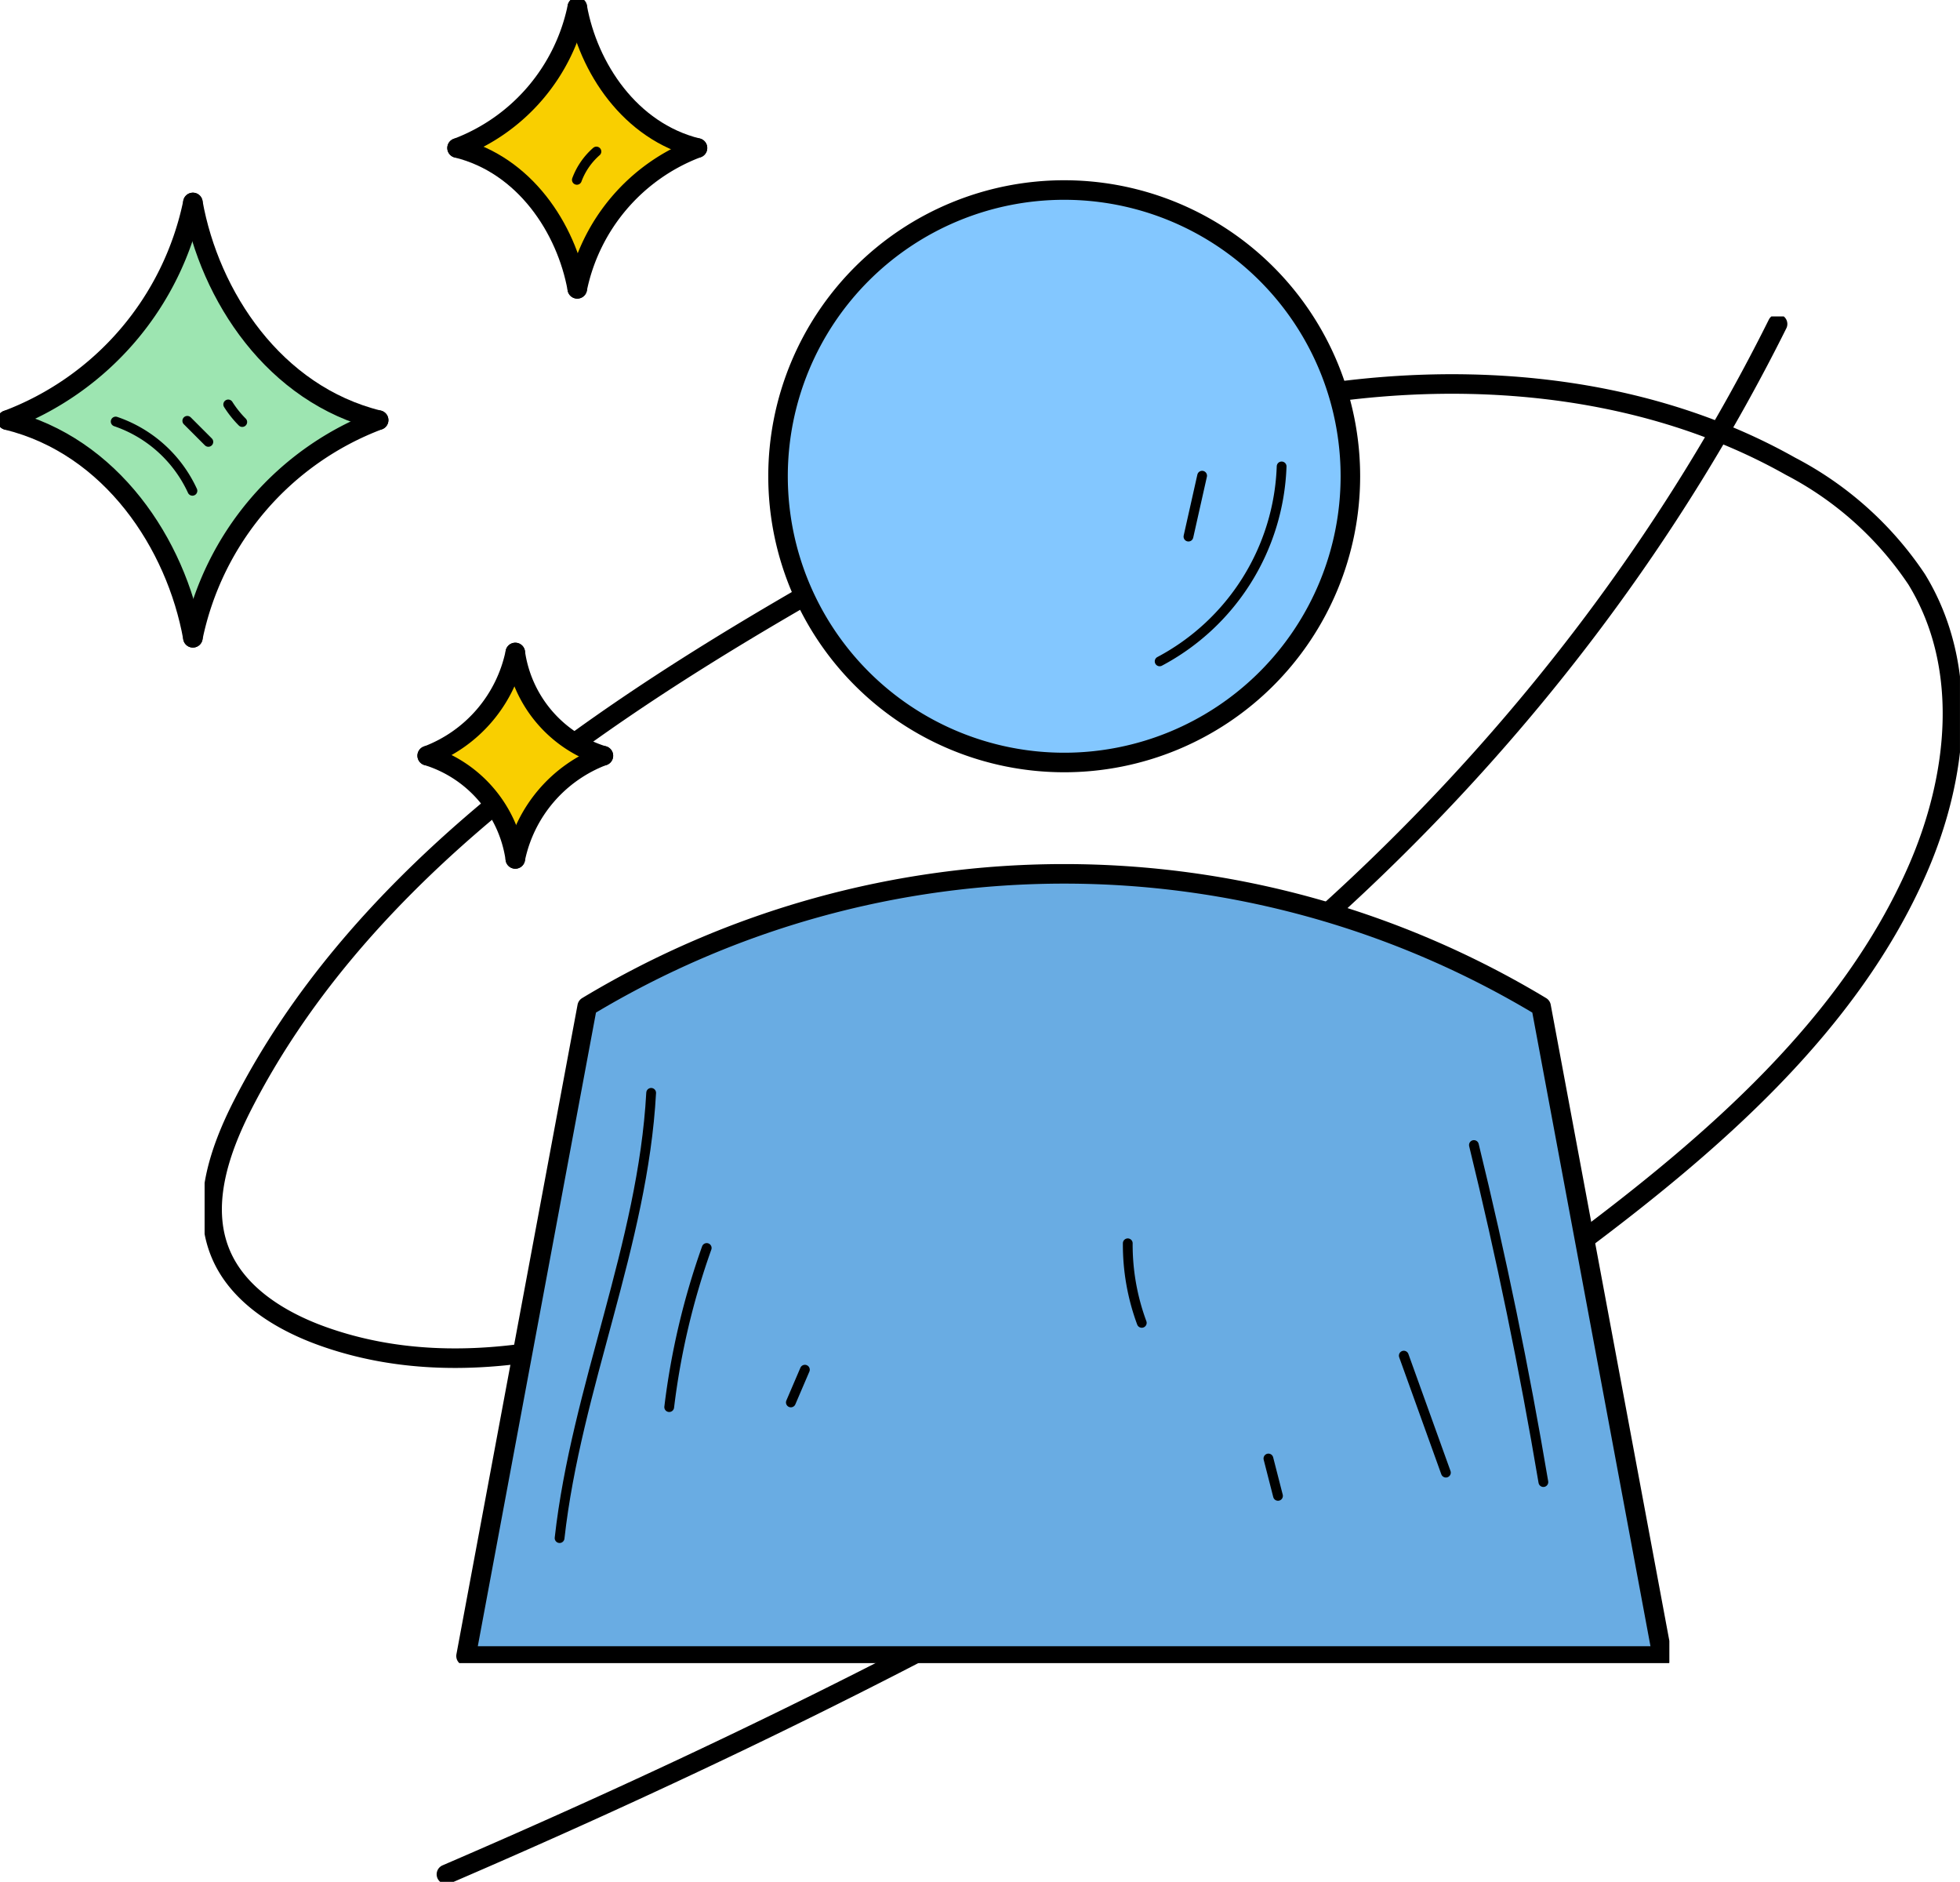 <svg xmlns="http://www.w3.org/2000/svg" xmlns:xlink="http://www.w3.org/1999/xlink" width="100.318" height="96.296" viewBox="0 0 100.318 96.296">
  <defs>
    <clipPath id="clip-path">
      <rect id="Rectangle_12115" data-name="Rectangle 12115" width="89.845" height="80.102" fill="none"/>
    </clipPath>
    <clipPath id="clip-path-2">
      <rect id="Rectangle_12116" data-name="Rectangle 12116" width="85.442" height="85.105" fill="none"/>
    </clipPath>
  </defs>
  <g id="Customer_First_img" transform="translate(-274.995 -1077.813)">
    <g id="Group_10664" data-name="Group 10664" transform="translate(285.467 1094.007)">
      <g id="Group_10663" data-name="Group 10663" clip-path="url(#clip-path)">
        <path id="Path_25227" data-name="Path 25227" d="M12.492,79.833c20.406-8.789,40.2-19.042,57.75-32.127,7.129-5.315,14.08-11.359,17.545-19.282,2.064-4.719,2.7-10.378-.043-14.856a17.446,17.446,0,0,0-6.456-5.786C73.336,3.3,63.445,2.692,54.482,4.568S37.326,10.6,29.568,15.147C18.537,21.617,7.734,29.412,2.084,40.422.815,42.895-.166,45.834,1.065,48.36c.939,1.926,2.993,3.187,5.1,3.94,7.353,2.629,15.536.213,22.569-2.905C51.372,39.36,70.021,21.788,80.624.5" transform="translate(-0.115 -0.115)" fill="none" stroke="#000" stroke-linecap="round" stroke-linejoin="round" stroke-width="1"/>
      </g>
    </g>
    <g id="Group_10666" data-name="Group 10666" transform="translate(274.995 1077.813)">
      <g id="Group_10665" data-name="Group 10665" transform="translate(0 0)" clip-path="url(#clip-path-2)">
        <path id="Path_25228" data-name="Path 25228" d="M79.74,17.96a.005.005,0,0,1-.006-.005,14.473,14.473,0,0,0-19.7-1.06c-.006,0-.006,0-.006.006A14.5,14.5,0,0,0,74.8,41.464h.005a14.493,14.493,0,0,0,4.931-23.5" transform="translate(-14.849 -3.665)" fill="#83c7ff"/>
        <path id="Path_25229" data-name="Path 25229" d="M87.683,68.25l-.053-.033a47.134,47.134,0,0,0-24.237-6.723,46.355,46.355,0,0,0-5.909.377,47.276,47.276,0,0,0-18.327,6.346l-.049.033-6.16,33.017h60.89ZM42.226,72.962c.011-.125.017-.246.022-.371h.006c-.006.125-.017.246-.028.371" transform="translate(-8.927 -16.661)" fill="#69ace3"/>
        <path id="Path_25230" data-name="Path 25230" d="M18.856,25.509c-6.04-1.96-8.061-8.017-8.536-9.825l-.131-.5-.137.5A15.8,15.8,0,0,1,1.5,25.461l-.349.141.36.114c6.04,1.961,8.061,8.017,8.536,9.825l.131.5.136-.5a15.823,15.823,0,0,1,8.552-9.781l.349-.136Zm-12.626.18a.006.006,0,0,0,.006-.006A6.383,6.383,0,0,1,7,26a6.614,6.614,0,0,0-.77-.311" transform="translate(-0.312 -4.115)" fill="#9de5b1"/>
        <path id="Path_25231" data-name="Path 25231" d="M38.287,14.055l.127.426.134-.424A10.279,10.279,0,0,1,43.79,8.119l.308-.139-.317-.114c-3.494-1.261-4.827-4.61-5.238-5.991l-.127-.425-.134.423A10.286,10.286,0,0,1,33.04,7.811l-.308.138.317.115c3.494,1.261,4.827,4.609,5.238,5.991" transform="translate(-8.868 -0.393)" fill="#f9cf00"/>
        <path id="Path_25232" data-name="Path 25232" d="M34.543,55.568l.125.378.133-.375a7.661,7.661,0,0,1,3.642-4.1l.278-.136-.287-.114A6.643,6.643,0,0,1,34.8,47.082l-.125-.378-.133.375a7.659,7.659,0,0,1-3.642,4.1l-.278.136.287.114a6.645,6.645,0,0,1,3.636,4.142" transform="translate(-8.296 -12.654)" fill="#f9cf00"/>
        <path id="Path_25233" data-name="Path 25233" d="M83.915,27.986A14.647,14.647,0,1,1,69.267,13.338,14.648,14.648,0,0,1,83.915,27.986Z" transform="translate(-14.799 -3.614)" fill="none" stroke="#000" stroke-linecap="round" stroke-linejoin="round" stroke-width="1"/>
        <path id="Path_25234" data-name="Path 25234" d="M93.944,101.358l-6.2-33.238a47.3,47.3,0,0,0-48.825,0l-6.2,33.238Z" transform="translate(-8.866 -16.617)" fill="none" stroke="#000" stroke-linecap="round" stroke-linejoin="round" stroke-width="1"/>
        <path id="Path_25235" data-name="Path 25235" d="M13.541,14.21c.862,4.794,4.17,9.824,9.508,11.138" transform="translate(-3.669 -3.85)" fill="none" stroke="#000" stroke-linecap="round" stroke-linejoin="round" stroke-width="1"/>
        <path id="Path_25236" data-name="Path 25236" d="M23.048,29.487A15.182,15.182,0,0,0,13.54,40.625" transform="translate(-3.668 -7.989)" fill="none" stroke="#000" stroke-linecap="round" stroke-linejoin="round" stroke-width="1"/>
        <path id="Path_25237" data-name="Path 25237" d="M10.008,40.626C9.146,35.832,5.837,30.8.5,29.488" transform="translate(-0.135 -7.989)" fill="none" stroke="#000" stroke-linecap="round" stroke-linejoin="round" stroke-width="1"/>
        <path id="Path_25238" data-name="Path 25238" d="M.5,25.348A15.182,15.182,0,0,0,10.008,14.21" transform="translate(-0.135 -3.85)" fill="none" stroke="#000" stroke-linecap="round" stroke-linejoin="round" stroke-width="1"/>
        <path id="Path_25239" data-name="Path 25239" d="M40.527.5c.558,3.1,2.7,6.357,6.152,7.208" transform="translate(-10.98 -0.135)" fill="none" stroke="#000" stroke-linecap="round" stroke-linejoin="round" stroke-width="1"/>
        <path id="Path_25240" data-name="Path 25240" d="M46.679,10.386a9.824,9.824,0,0,0-6.153,7.208" transform="translate(-10.98 -2.814)" fill="none" stroke="#000" stroke-linecap="round" stroke-linejoin="round" stroke-width="1"/>
        <path id="Path_25241" data-name="Path 25241" d="M38.24,17.595c-.558-3.1-2.7-6.357-6.153-7.208" transform="translate(-8.694 -2.814)" fill="none" stroke="#000" stroke-linecap="round" stroke-linejoin="round" stroke-width="1"/>
        <path id="Path_25242" data-name="Path 25242" d="M32.088,7.708A9.824,9.824,0,0,0,38.241.5" transform="translate(-8.694 -0.135)" fill="none" stroke="#000" stroke-linecap="round" stroke-linejoin="round" stroke-width="1"/>
        <path id="Path_25243" data-name="Path 25243" d="M36.175,45.8a6.489,6.489,0,0,0,4.509,5.283" transform="translate(-9.801 -12.408)" fill="none" stroke="#000" stroke-linecap="round" stroke-linejoin="round" stroke-width="1"/>
        <path id="Path_25244" data-name="Path 25244" d="M40.684,53.041a7.2,7.2,0,0,0-4.509,5.283" transform="translate(-9.801 -14.371)" fill="none" stroke="#000" stroke-linecap="round" stroke-linejoin="round" stroke-width="1"/>
        <path id="Path_25245" data-name="Path 25245" d="M34.5,58.324a6.489,6.489,0,0,0-4.509-5.283" transform="translate(-8.125 -14.371)" fill="none" stroke="#000" stroke-linecap="round" stroke-linejoin="round" stroke-width="1"/>
        <path id="Path_25246" data-name="Path 25246" d="M29.991,51.078A7.2,7.2,0,0,0,34.5,45.795" transform="translate(-8.126 -12.408)" fill="none" stroke="#000" stroke-linecap="round" stroke-linejoin="round" stroke-width="1"/>
        <path id="Path_25247" data-name="Path 25247" d="M39.284,99.49c.864-7.719,4.265-15.03,4.687-22.785" transform="translate(-10.643 -20.782)" fill="none" stroke="#000" stroke-linecap="round" stroke-linejoin="round" stroke-width="0.5"/>
        <path id="Path_25248" data-name="Path 25248" d="M46.981,95.736A37.764,37.764,0,0,1,48.9,87.594" transform="translate(-12.729 -23.732)" fill="none" stroke="#000" stroke-linecap="round" stroke-linejoin="round" stroke-width="0.5"/>
        <path id="Path_25249" data-name="Path 25249" d="M55.521,97.811l.718-1.676" transform="translate(-15.043 -26.046)" fill="none" stroke="#000" stroke-linecap="round" stroke-linejoin="round" stroke-width="0.5"/>
        <path id="Path_25250" data-name="Path 25250" d="M103.474,80.368q2.091,8.556,3.555,17.248" transform="translate(-28.035 -21.775)" fill="none" stroke="#000" stroke-linecap="round" stroke-linejoin="round" stroke-width="0.5"/>
        <path id="Path_25251" data-name="Path 25251" d="M98.551,95.149l2.155,5.987" transform="translate(-26.701 -25.779)" fill="none" stroke="#000" stroke-linecap="round" stroke-linejoin="round" stroke-width="0.5"/>
        <path id="Path_25252" data-name="Path 25252" d="M89.047,102.37l.49,1.913" transform="translate(-24.126 -27.736)" fill="none" stroke="#000" stroke-linecap="round" stroke-linejoin="round" stroke-width="0.5"/>
        <path id="Path_25253" data-name="Path 25253" d="M79.172,87.265a11.528,11.528,0,0,0,.717,4.071" transform="translate(-21.45 -23.643)" fill="none" stroke="#000" stroke-linecap="round" stroke-linejoin="round" stroke-width="0.5"/>
        <path id="Path_25254" data-name="Path 25254" d="M81.411,42.713a11.755,11.755,0,0,0,6.243-9.975" transform="translate(-22.057 -8.87)" fill="none" stroke="#000" stroke-linecap="round" stroke-linejoin="round" stroke-width="0.5"/>
        <path id="Path_25255" data-name="Path 25255" d="M83.433,36.505l.7-3.117" transform="translate(-22.605 -9.046)" fill="none" stroke="#000" stroke-linecap="round" stroke-linejoin="round" stroke-width="0.5"/>
        <path id="Path_25256" data-name="Path 25256" d="M8.122,29.587a6.709,6.709,0,0,1,3.928,3.544" transform="translate(-2.201 -8.016)" fill="none" stroke="#000" stroke-linecap="round" stroke-linejoin="round" stroke-width="0.5"/>
        <path id="Path_25257" data-name="Path 25257" d="M13.148,29.536l1.078,1.078" transform="translate(-3.562 -8.002)" fill="none" stroke="#000" stroke-linecap="round" stroke-linejoin="round" stroke-width="0.5"/>
        <path id="Path_25258" data-name="Path 25258" d="M16.022,28.387a5.262,5.262,0,0,0,.718.9" transform="translate(-4.341 -7.691)" fill="none" stroke="#000" stroke-linecap="round" stroke-linejoin="round" stroke-width="0.5"/>
        <path id="Path_25259" data-name="Path 25259" d="M40.5,12.085a3.586,3.586,0,0,1,1-1.449" transform="translate(-10.974 -2.882)" fill="none" stroke="#000" stroke-linecap="round" stroke-linejoin="round" stroke-width="0.5"/>
      </g>
    </g>
  </g>
</svg>
